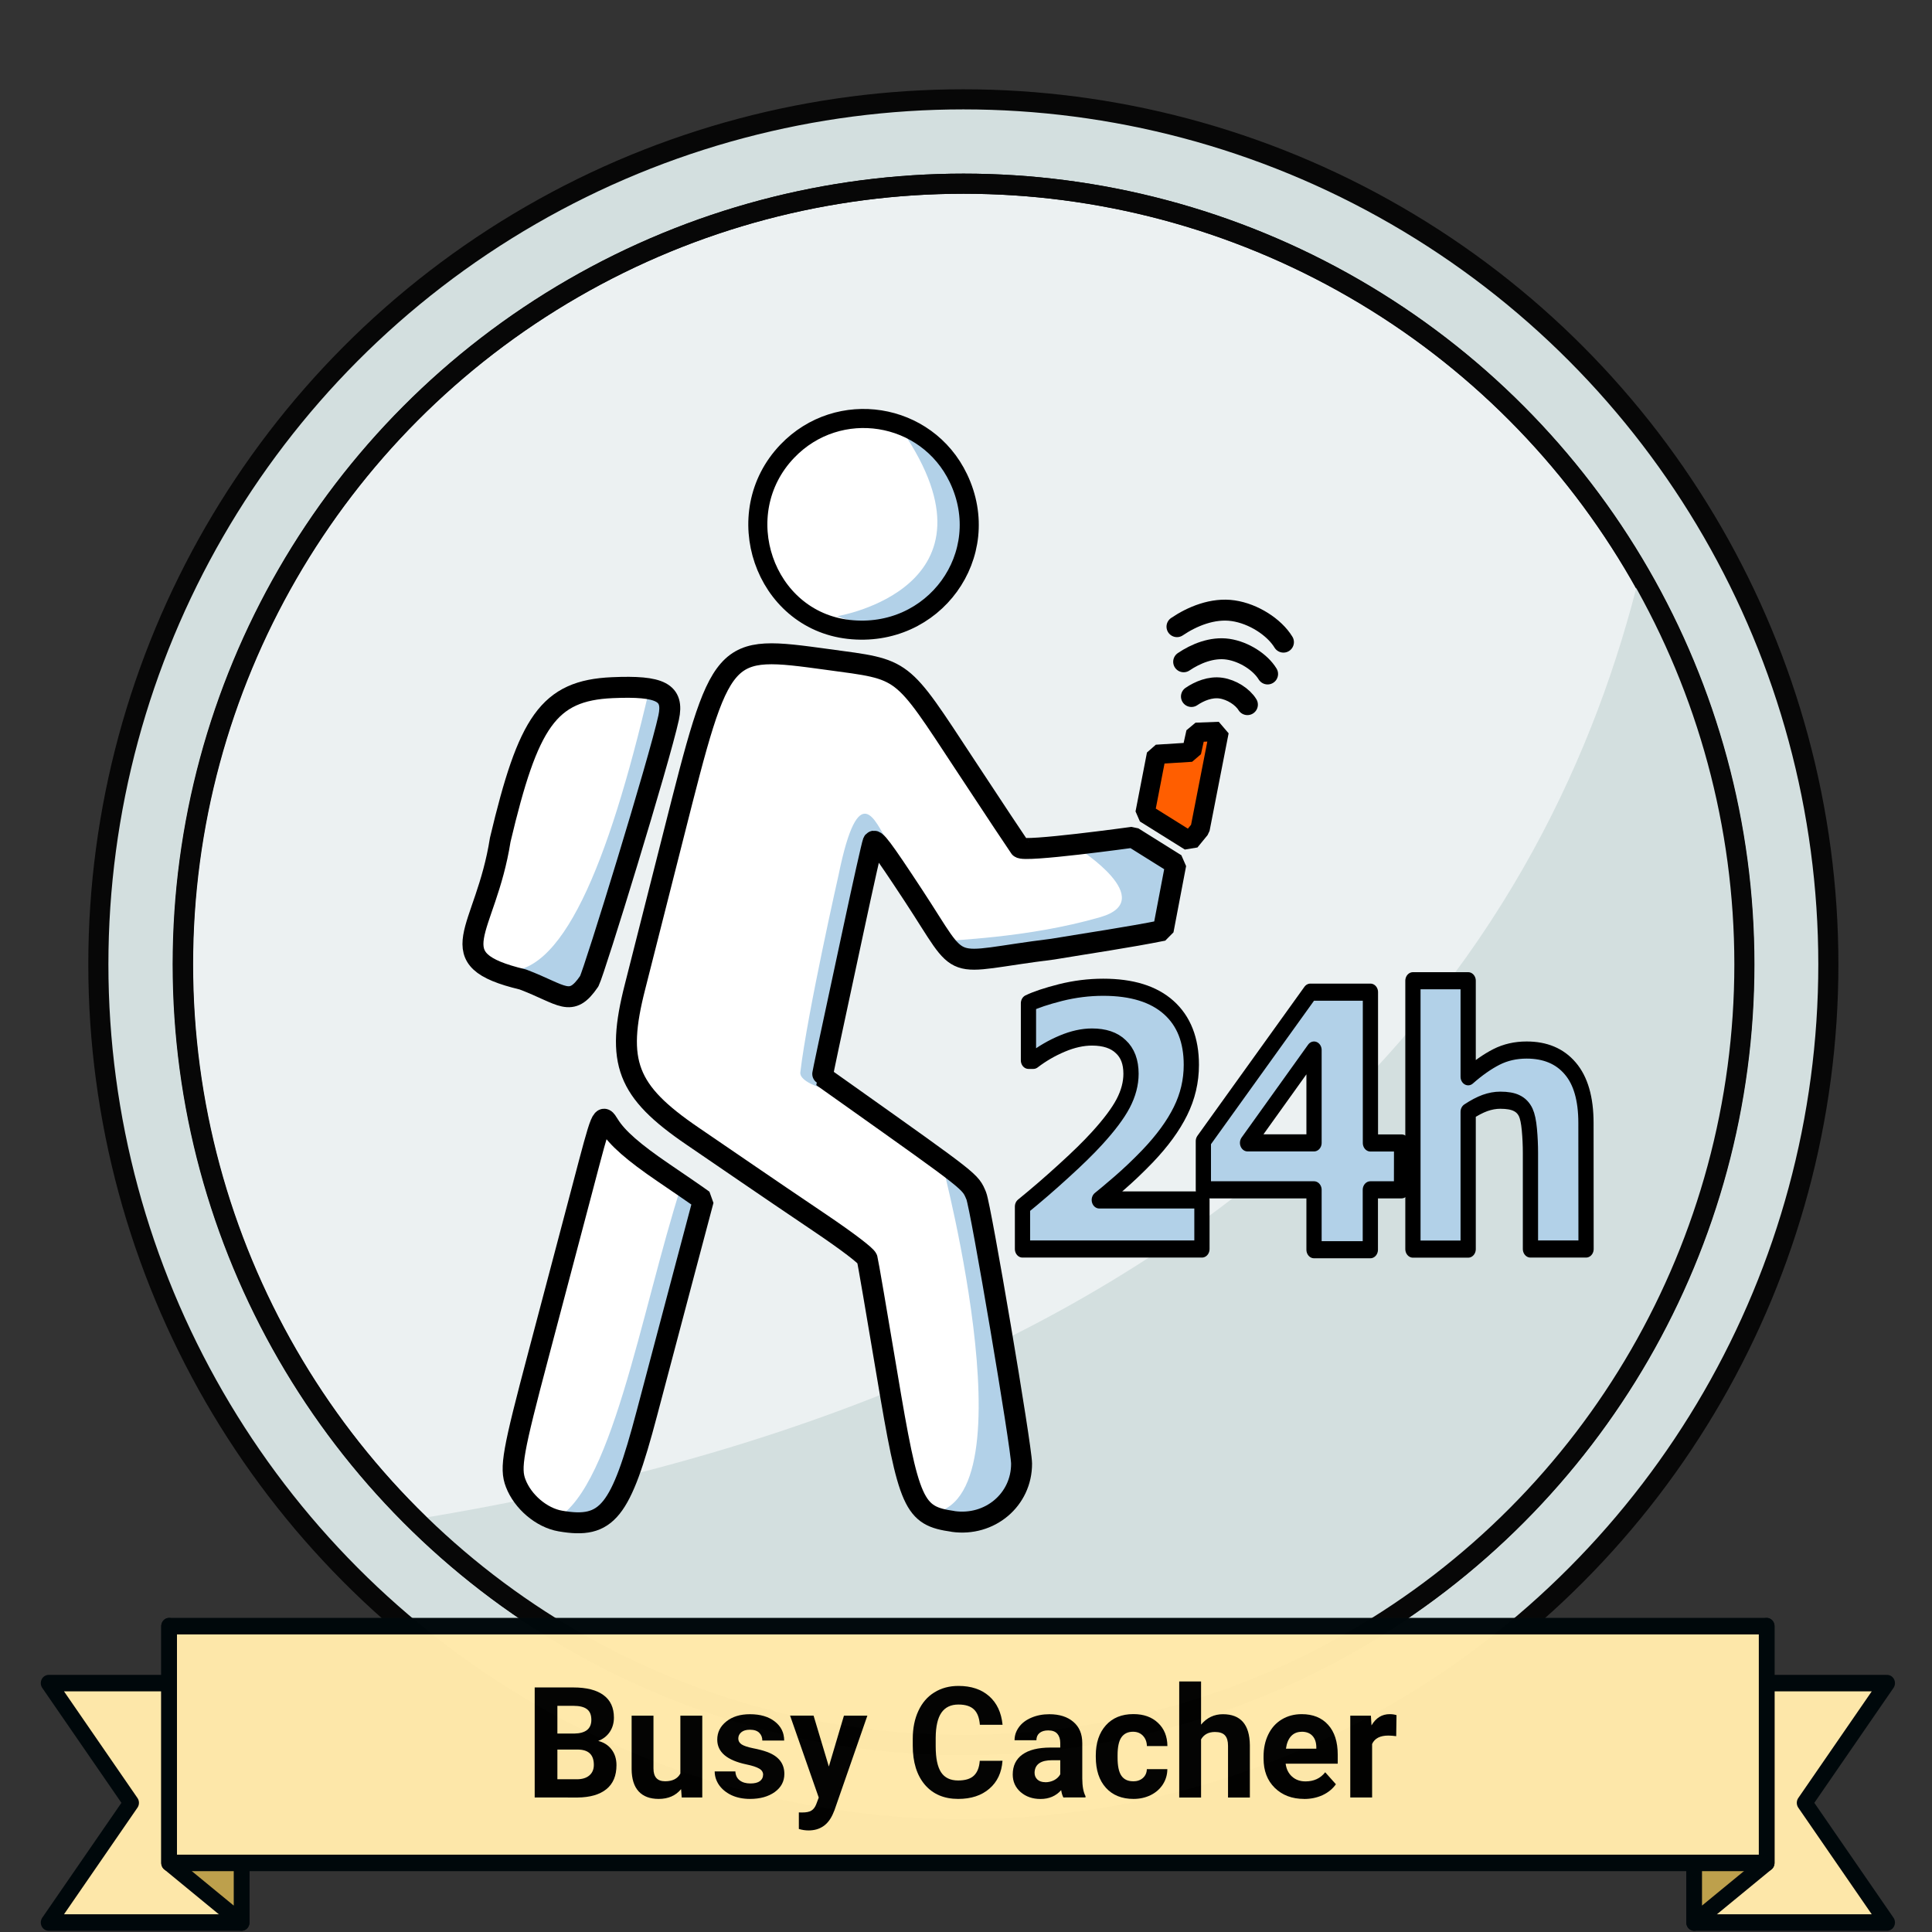 <?xml version="1.0" encoding="UTF-8" standalone="no"?>
<svg xmlns:osb="http://www.openswatchbook.org/uri/2009/osb" xmlns:dc="http://purl.org/dc/elements/1.1/" xmlns:cc="http://creativecommons.org/ns#" xmlns:rdf="http://www.w3.org/1999/02/22-rdf-syntax-ns#" xmlns:svg="http://www.w3.org/2000/svg" xmlns="http://www.w3.org/2000/svg" xmlns:xlink="http://www.w3.org/1999/xlink" xmlns:sodipodi="http://sodipodi.sourceforge.net/DTD/sodipodi-0.dtd" xmlns:inkscape="http://www.inkscape.org/namespaces/inkscape" width="120" height="120" viewBox="0 0 31.75 31.75" version="4.1.4" id="BadgeGen" inkscape:version="1.0.1 (3bc2e813f5, 2020-09-07)" sodipodi:docname="BadgeGen_v4.2.svg" style="enable-background:new" inkscape:export-filename="D:\Graphics\BadgesPGC\GPSMaze_NoL_v4.1.4.png" inkscape:export-xdpi="96" inkscape:export-ydpi="96">
  <rect x="0" y="0" width="31.75" height="31.75" fill="#333333" stroke="none"/>
  <title id="doctitle">BadgeGen_v4.2</title>
  <defs id="defs31018">
    <linearGradient inkscape:collect="always" id="linearGradient8847">
      <stop style="stop-color:#7a7a7a;stop-opacity:1" offset="0" id="stop8843"/>
      <stop style="stop-color:#ffffff;stop-opacity:1" offset="1" id="stop8845"/>
    </linearGradient>
    <marker inkscape:stockid="DotS" orient="auto" refY="0" refX="0" id="DotS" style="overflow:visible" inkscape:isstock="true">
      <path id="path6587" d="m -2.5,-1 c 0,2.76 -2.24,5 -5,5 -2.76,0 -5,-2.24 -5,-5 0,-2.76 2.24,-5 5,-5 2.76,0 5,2.24 5,5 z" style="fill:#ebe7e4;fill-opacity:1;fill-rule:evenodd;stroke:#705e43;stroke-width:1pt;stroke-opacity:1" transform="matrix(0.2,0,0,0.2,1.48,0.2)" inkscape:connector-curvature="0"/>
    </marker>
    <marker inkscape:stockid="Arrow2Lend" orient="auto" refY="0" refX="0" id="Arrow2Lend" style="overflow:visible" inkscape:isstock="true">
      <path id="path6541" style="fill:#000000;fill-opacity:1;fill-rule:evenodd;stroke:#000000;stroke-width:0.625;stroke-linejoin:round;stroke-opacity:1" d="M 8.719,4.034 -2.207,0.016 8.719,-4.002 c -1.745,2.372 -1.735,5.617 -6e-7,8.035 z" transform="matrix(-1.1,0,0,-1.1,-1.1,0)" inkscape:connector-curvature="0"/>
    </marker>
    <marker inkscape:stockid="Arrow1Lend" orient="auto" refY="0" refX="0" id="Arrow1Lend" style="overflow:visible" inkscape:isstock="true">
      <path id="path6523" d="M 0,0 5,-5 -12.5,0 5,5 Z" style="fill:#000000;fill-opacity:1;fill-rule:evenodd;stroke:#000000;stroke-width:1pt;stroke-opacity:1" transform="matrix(-0.8,0,0,-0.8,-10,0)" inkscape:connector-curvature="0"/>
    </marker>
    <marker inkscape:isstock="true" style="overflow:visible" id="marker6488" refX="0" refY="0" orient="auto" inkscape:stockid="Arrow2Send">
      <path transform="matrix(-0.3,0,0,-0.3,0.69,0)" d="M 8.719,4.034 -2.207,0.016 8.719,-4.002 c -1.745,2.372 -1.735,5.617 -6e-7,8.035 z" style="fill:#000000;fill-opacity:1;fill-rule:evenodd;stroke:#000000;stroke-width:0.625;stroke-linejoin:round;stroke-opacity:1" id="path6486" inkscape:connector-curvature="0"/>
    </marker>
    <linearGradient inkscape:collect="always" id="linearGradient2122">
      <stop style="stop-color:#648990;stop-opacity:1" offset="0" id="stop2118"/>
      <stop style="stop-color:#a3c7cd;stop-opacity:1" offset="1" id="stop2120"/>
    </linearGradient>
    <path style="fill:none;stroke:none;stroke-width:0.168;stroke-linecap:butt;stroke-linejoin:miter;stroke-miterlimit:4;stroke-dasharray:none;stroke-opacity:1" d="m -113.657,-389.316 c 0,0 26.398,-10.465 54.26,-0.098" id="path3194-0-2-59" inkscape:connector-curvature="0" sodipodi:nodetypes="cc" inkscape:export-xdpi="96" inkscape:export-ydpi="96"/>
    <path style="fill:none;stroke:none;stroke-width:0.168;stroke-linecap:butt;stroke-linejoin:miter;stroke-miterlimit:4;stroke-dasharray:none;stroke-opacity:1" d="m -113.657,-389.316 c 0,0 26.398,-10.465 54.26,-0.098" id="path3194-0-2-59-4" inkscape:connector-curvature="0" sodipodi:nodetypes="cc" inkscape:export-xdpi="96" inkscape:export-ydpi="96"/>
    <linearGradient id="linearGradient1346" osb:paint="gradient">
      <stop style="stop-color:#ffffff;stop-opacity:1" offset="0" id="stop1342"/>
      <stop style="stop-color:#d6d6d6;stop-opacity:1" offset="1" id="stop1344"/>
    </linearGradient>
    <linearGradient id="linearGradient829" osb:paint="gradient">
      <stop style="stop-color:#fdd573;stop-opacity:1" offset="0" id="stop825"/>
      <stop style="stop-color:#fbc231;stop-opacity:1" offset="1" id="stop827"/>
    </linearGradient>
    <linearGradient osb:paint="gradient" id="linearGradient925">
      <stop id="stop921" offset="0" style="stop-color:#f7f7f7;stop-opacity:1"/>
      <stop id="stop923" offset="1" style="stop-color:#a9a9a9;stop-opacity:1"/>
    </linearGradient>
    <linearGradient id="linearGradient1397" osb:paint="gradient">
      <stop style="stop-color:#e19b7f;stop-opacity:1" offset="0" id="stop1393"/>
      <stop style="stop-color:#c16d44;stop-opacity:1" offset="1" id="stop1395"/>
    </linearGradient>
    <linearGradient inkscape:collect="always" xlink:href="#linearGradient2122" id="linearGradient2124" x1="18.264" y1="228.881" x2="43.682" y2="235.985" gradientUnits="userSpaceOnUse"/>
    <marker inkscape:stockid="Arrow2Send" orient="auto" refY="0" refX="0" id="Arrow2Send-3" style="overflow:visible" inkscape:isstock="true">
      <path inkscape:connector-curvature="0" id="path2562-0" style="fill:#000000;fill-opacity:1;fill-rule:evenodd;stroke:#000000;stroke-width:0.625;stroke-linejoin:round;stroke-opacity:1" d="M 8.719,4.034 -2.207,0.016 8.719,-4.002 c -1.745,2.372 -1.735,5.617 -6e-7,8.035 z" transform="matrix(-0.3,0,0,-0.3,0.69,0)"/>
    </marker>
    <linearGradient inkscape:collect="always" xlink:href="#linearGradient8847" id="linearGradient8849" x1="36.056" y1="258.339" x2="35.173" y2="256.34" gradientUnits="userSpaceOnUse"/>
    <linearGradient inkscape:collect="always" xlink:href="#linearGradient8847" id="linearGradient8857" x1="27.45" y1="258.363" x2="26.603" y2="256.34" gradientUnits="userSpaceOnUse"/>
    <linearGradient inkscape:collect="always" xlink:href="#linearGradient8847" id="linearGradient8859" x1="29.19" y1="258.304" x2="28.331" y2="256.328" gradientUnits="userSpaceOnUse"/>
    <linearGradient inkscape:collect="always" xlink:href="#linearGradient8847" id="linearGradient8861" x1="30.906" y1="258.328" x2="30.047" y2="256.34" gradientUnits="userSpaceOnUse"/>
    <linearGradient inkscape:collect="always" xlink:href="#linearGradient8847" id="linearGradient8863" x1="32.611" y1="258.339" x2="31.752" y2="256.34" gradientUnits="userSpaceOnUse"/>
    <linearGradient inkscape:collect="always" xlink:href="#linearGradient8847" id="linearGradient8865" x1="34.339" y1="258.328" x2="33.469" y2="256.34" gradientUnits="userSpaceOnUse"/>
  </defs>
  <sodipodi:namedview id="base" pagecolor="#ffffff" bordercolor="#666666" borderopacity="1.0" inkscape:pageopacity="0" inkscape:pageshadow="2" inkscape:zoom="0.70710678" inkscape:cx="-715.00021" inkscape:cy="253.11541" inkscape:document-units="px" inkscape:current-layer="layer-TheRuggedCacher" showgrid="false" showborder="true" units="px" inkscape:window-width="1920" inkscape:window-height="1017" inkscape:window-x="1912" inkscape:window-y="592" inkscape:window-maximized="1" inkscape:snap-global="false" fit-margin-top="0" fit-margin-left="0" fit-margin-right="0" fit-margin-bottom="0" showguides="false" inkscape:showpageshadow="false" inkscape:document-rotation="0"/>
  <g inkscape:label="layer-BadgeBase" inkscape:groupmode="layer" id="layer-BadgeBase" style="display:inline" transform="translate(-16.356,-249.181)">
    
    
    
    
    <g inkscape:groupmode="layer" id="layer-platinum" inkscape:label="layer-Platinum" style="">
      <g transform="matrix(0.526,0,0,0.526,-33.521,215.67)" id="base-Platinum" style="stroke:#070707;stroke-width:0.628;stroke-miterlimit:4;stroke-dasharray:none;stroke-opacity:1">
        <circle r="27.025" cy="93.838" cx="124.921" id="path815-1-4-1-8" style="opacity:1;fill:#d3dfdf;fill-opacity:1;fill-rule:evenodd;stroke:#070707;stroke-width:0.628;stroke-linecap:round;stroke-linejoin:bevel;stroke-miterlimit:4;stroke-dasharray:none;stroke-dashoffset:0;stroke-opacity:1;paint-order:markers fill stroke"/>
        <circle r="24.39" cy="93.838" cx="124.921" id="path815-7-4-0" style="opacity:1;fill:#ecf1f2;fill-opacity:1;fill-rule:evenodd;stroke:#070707;stroke-width:0.628;stroke-linecap:round;stroke-linejoin:bevel;stroke-miterlimit:4;stroke-dasharray:none;stroke-dashoffset:0;stroke-opacity:1;paint-order:markers fill stroke"/>
        <path style="display:inline;opacity:1;fill:#d3dfdf;fill-opacity:1;fill-rule:evenodd;stroke:none;stroke-width:0.628;stroke-linecap:round;stroke-linejoin:bevel;stroke-miterlimit:4;stroke-dasharray:none;stroke-dashoffset:0;stroke-opacity:1;paint-order:markers fill stroke;enable-background:new" d="m 146.055,81.643 c 6.735,11.666 2.975,27.011 -8.927,33.318 -10.866,5.758 -20.806,3.538 -29.408,-3.773 26.925,-4.347 35.644,-18.539 38.335,-29.545 z" id="path815-7-4-0-0-1" inkscape:connector-curvature="0" sodipodi:nodetypes="cscc"/>
        <circle r="24.39" cy="93.838" cx="124.933" id="path815-7-4-0-0" style="display:inline;opacity:1;fill:none;fill-opacity:1;fill-rule:evenodd;stroke:#070707;stroke-width:0.628;stroke-linecap:round;stroke-linejoin:bevel;stroke-miterlimit:4;stroke-dasharray:none;stroke-dashoffset:0;stroke-opacity:1;paint-order:markers fill stroke;enable-background:new"/>
      </g>
    </g>
    
    
    
    
  </g>
  <g inkscape:groupmode="layer" id="layer-icons" inkscape:label="layer-icons" style="display:inline" transform="translate(-16.356,-249.181)">
    
    
    
    
    
    
    
    
    
    
    <g inkscape:groupmode="layer" id="layer-TheBusyCacher" inkscape:label="layer-TheBusyCacher" style="">
      <g id="icon-TheBusyCacher" transform="matrix(0.524,0,0,0.524,136.362,140.34)" inkscape:groupmode="layer" style="display:inline">
        <g id="g2689" transform="matrix(0.923,0,0,0.923,-16.26,22.985)" style="stroke-width:0.712;stroke-miterlimit:4;stroke-dasharray:none">
          <g id="g12189" transform="matrix(1.25,0,0,1.25,408.606,-40.42)" style="fill:#ff5e00;fill-opacity:1;stroke-width:0.569;stroke-miterlimit:4;stroke-dasharray:none">
            <g transform="matrix(2.422,0,0,2.722,682.858,-389.093)" id="text11991" style="font-style:normal;font-weight:normal;font-size:10.583px;line-height:1.25;font-family:sans-serif;letter-spacing:0px;word-spacing:0px;fill:#b2d1e8;fill-opacity:1;stroke:#000000;stroke-width:0.171;stroke-linejoin:round;stroke-miterlimit:4;stroke-dasharray:none;stroke-opacity:1" aria-label="24h">
              <path inkscape:connector-curvature="0" id="path1694" style="letter-spacing:-0.304px;fill:#b2d1e8;fill-opacity:1;stroke:#000000;stroke-width:0.171;stroke-linejoin:round;stroke-miterlimit:4;stroke-dasharray:none;stroke-opacity:1" d="m -479.553,226.117 h -2.014 v -0.424 q 0.231,-0.167 0.462,-0.355 0.233,-0.188 0.372,-0.324 0.208,-0.202 0.296,-0.351 0.088,-0.15 0.088,-0.296 0,-0.176 -0.114,-0.27 -0.112,-0.097 -0.324,-0.097 -0.158,0 -0.334,0.066 -0.174,0.065 -0.324,0.167 h -0.055 v -0.57 q 0.122,-0.053 0.36,-0.107 0.239,-0.053 0.479,-0.053 0.482,0 0.736,0.203 0.253,0.202 0.253,0.572 0,0.243 -0.122,0.462 -0.121,0.219 -0.37,0.451 -0.157,0.145 -0.315,0.267 -0.158,0.121 -0.226,0.169 h 1.152 z"/>
              <path inkscape:connector-curvature="0" id="path1696" style="letter-spacing:-0.304px;fill:#b2d1e8;fill-opacity:1;stroke:#000000;stroke-width:0.171;stroke-linejoin:round;stroke-miterlimit:4;stroke-dasharray:none;stroke-opacity:1" d="m -477.313,225.526 h -0.35 v 0.598 h -0.632 v -0.598 h -1.242 v -0.486 l 1.201,-1.488 h 0.674 v 1.506 h 0.35 z m -0.982,-0.469 v -0.927 l -0.746,0.927 z"/>
              <path inkscape:connector-curvature="0" id="path1698" style="font-style:normal;font-variant:normal;font-weight:bold;font-stretch:normal;font-size:3.528px;line-height:1.25;font-family:sans-serif;-inkscape-font-specification:'sans-serif Bold';fill:#b2d1e8;fill-opacity:1;stroke:#000000;stroke-width:0.171;stroke-linejoin:round;stroke-miterlimit:4;stroke-dasharray:none;stroke-opacity:1" d="m -475.242,226.117 h -0.624 v -0.959 q 0,-0.117 -0.012,-0.233 -0.012,-0.117 -0.041,-0.172 -0.034,-0.064 -0.102,-0.093 -0.065,-0.029 -0.184,-0.029 -0.084,0 -0.172,0.028 -0.086,0.028 -0.188,0.088 v 1.371 h -0.62 v -2.68 h 0.62 v 0.959 q 0.165,-0.129 0.317,-0.198 0.153,-0.069 0.339,-0.069 0.314,0 0.489,0.183 0.177,0.183 0.177,0.546 z"/>
            </g>
          </g>
          <g style="fill:none;fill-opacity:1;stroke-width:0.712;stroke-miterlimit:4;stroke-dasharray:none" transform="translate(40.932,2.906)" id="g2673">
            <g style="fill:none;fill-opacity:1;stroke:#000000;stroke-width:0.854;stroke-miterlimit:4;stroke-dasharray:none;stroke-opacity:1" transform="matrix(0.826,0.108,-0.108,0.826,208.306,107.349)" id="g11916-2">
              <path style="fill:none;fill-opacity:1;stroke:#000000;stroke-width:0.854;stroke-linecap:round;stroke-linejoin:miter;stroke-miterlimit:4;stroke-dasharray:none;stroke-opacity:1" d="m -505.185,203.521 c 0.291,-0.259 0.711,-0.503 1.151,-0.495 0.44,0.007 0.918,0.234 1.156,0.528" id="path11865-3-3" inkscape:connector-curvature="0" sodipodi:nodetypes="csc"/>
              <path style="fill:none;fill-opacity:1;stroke:#000000;stroke-width:0.854;stroke-linecap:round;stroke-linejoin:miter;stroke-miterlimit:4;stroke-dasharray:none;stroke-opacity:1" d="m -505.683,202.158 c 0.437,-0.388 1.065,-0.754 1.726,-0.743 0.66,0.011 1.377,0.35 1.733,0.792" id="path11865-3-7-4" inkscape:connector-curvature="0" sodipodi:nodetypes="csc"/>
              <path style="fill:none;fill-opacity:1;stroke:#000000;stroke-width:0.854;stroke-linecap:round;stroke-linejoin:miter;stroke-miterlimit:4;stroke-dasharray:none;stroke-opacity:1" d="m -506.139,200.773 c 0.554,-0.492 1.352,-0.956 2.19,-0.942 0.838,0.013 1.747,0.445 2.198,1.005" id="path11865-3-7-2-7" inkscape:connector-curvature="0" sodipodi:nodetypes="csc"/>
            </g>
            <path style="fill:#ffffff;fill-opacity:1;stroke:none;stroke-width:0.712;stroke-linecap:butt;stroke-linejoin:bevel;stroke-miterlimit:4;stroke-dasharray:none;stroke-opacity:1" d="m -252.463,248.922 c -0.636,-0.11 -1.274,-0.651 -1.516,-1.284 -0.199,-0.52 -0.103,-1.058 0.783,-4.399 0.483,-1.821 1.151,-4.347 1.484,-5.615 0.679,-2.583 0.664,-2.547 0.902,-2.164 0.279,0.448 0.829,0.931 1.861,1.633 0.531,0.361 1.051,0.718 1.156,0.793 l 0.19,0.136 -0.631,2.378 c -0.347,1.308 -0.927,3.497 -1.288,4.866 -0.888,3.363 -1.346,3.933 -2.941,3.656 z" id="path8713" inkscape:connector-curvature="0"/>
            <path style="fill:#ffffff;fill-opacity:1;stroke:none;stroke-width:0.712;stroke-linecap:butt;stroke-linejoin:bevel;stroke-miterlimit:4;stroke-dasharray:none;stroke-opacity:1" d="m -239.118,248.935 c -1.342,-0.191 -1.497,-0.537 -2.249,-5.033 -0.343,-2.047 -0.643,-3.798 -0.669,-3.89 -0.027,-0.099 -0.677,-0.594 -1.597,-1.215 -0.854,-0.576 -1.965,-1.33 -2.469,-1.676 -0.505,-0.346 -1.346,-0.921 -1.87,-1.278 -2.236,-1.525 -2.611,-2.501 -1.952,-5.074 0.115,-0.447 0.705,-2.774 1.311,-5.17 1.639,-6.472 1.614,-6.444 5.24,-5.95 2.642,0.36 2.446,0.209 4.68,3.604 0.94,1.429 1.772,2.683 1.847,2.786 0.119,0.164 3.837,-0.35 3.837,-0.35 l 1.46,0.913 -0.429,2.251 c -1.176,0.237 -2.54,0.435 -3.755,0.638 -3.734,0.458 -2.941,0.899 -4.731,-1.822 -1.077,-1.638 -1.318,-1.956 -1.372,-1.818 -0.036,0.092 -0.336,1.431 -0.666,2.975 -0.33,1.544 -0.706,3.298 -0.835,3.897 -0.129,0.599 -0.229,1.093 -0.222,1.098 0.007,0.005 0.409,0.29 0.893,0.633 4.226,3.001 4.126,2.922 4.336,3.418 0.154,0.366 1.537,8.534 1.54,9.097 0.006,1.229 -1.078,2.145 -2.329,1.968 z" id="path8711" inkscape:connector-curvature="0" sodipodi:nodetypes="csccscssccccccccccscccccc"/>
            <path style="fill:#ffffff;fill-opacity:1;stroke:none;stroke-width:0.712;stroke-linecap:butt;stroke-linejoin:bevel;stroke-miterlimit:4;stroke-dasharray:none;stroke-opacity:1" d="m -253.737,230.521 c -2.942,-0.703 -1.264,-1.582 -0.767,-4.744 0.95,-4.008 1.632,-5.076 3.811,-5.171 1.645,-0.072 2.097,0.162 1.911,1.02 -0.316,1.456 -2.513,8.594 -2.698,8.955 -0.629,0.925 -0.899,0.454 -2.257,-0.06 z" id="path8709" inkscape:connector-curvature="0"/>
            <path style="fill:#ffffff;fill-opacity:1;stroke:none;stroke-width:0.648;stroke-linecap:butt;stroke-linejoin:bevel;stroke-miterlimit:4;stroke-dasharray:none;stroke-opacity:1" d="m -242.667,218.626 c -2.874,-0.326 -4.115,-3.936 -2.081,-6.057 1.736,-1.81 4.732,-1.336 5.812,0.92 1.246,2.6 -0.835,5.466 -3.731,5.137 z" id="path8694" inkscape:connector-curvature="0"/>
            <path style="display:inline;fill:#ff5e00;fill-opacity:1;stroke:none;stroke-width:0.657;stroke-linecap:butt;stroke-linejoin:bevel;stroke-miterlimit:4;stroke-dasharray:none;stroke-opacity:1;enable-background:new" d="m -232.595,224.874 0.388,-2.002 1.191,-0.075 0.149,-0.673 0.79,-0.03 -0.647,3.314 -0.344,0.42 z" id="path8711-6" inkscape:connector-curvature="0" sodipodi:nodetypes="cccccccc"/>
          </g>
          <path style="fill:#b2d1e8;fill-opacity:1;stroke:none;stroke-width:0.505px;stroke-linecap:butt;stroke-linejoin:miter;stroke-opacity:1" d="m -199.858,214.766 c 0,0 3.395,1.34 1.876,4.824 0,0 -1.674,2.463 -4.074,1.484 0,0 5.85,-0.962 2.199,-6.308 z" id="path2966" inkscape:connector-curvature="0"/>
          <path style="fill:#b2d1e8;fill-opacity:1;stroke:none;stroke-width:0.547px;stroke-linecap:butt;stroke-linejoin:miter;stroke-opacity:1" d="m -208.447,223.566 c -1.393,5.966 -2.995,9.886 -5.031,9.547 l 2.567,0.786 0.89,-1.3 2.463,-8.691 z" id="path2971" inkscape:connector-curvature="0" sodipodi:nodetypes="cccccc"/>
          <path style="fill:#b2d1e8;fill-opacity:1;stroke:none;stroke-width:0.547px;stroke-linecap:butt;stroke-linejoin:miter;stroke-opacity:1" d="m -207.352,240.4 c -1.389,4.314 -2.399,10.664 -4.448,11.428 l 1.984,-0.479 1.163,-2.258 2.053,-8.006 z" id="path2973" inkscape:connector-curvature="0" sodipodi:nodetypes="cccccc"/>
          <path style="fill:#b2d1e8;fill-opacity:1;stroke:none;stroke-width:0.547px;stroke-linecap:butt;stroke-linejoin:miter;stroke-opacity:1" d="m -199.258,251.546 2.103,0.282 1.505,-1.232 -0.821,-5.474 -1.026,-5.132 -1.003,-0.33 c 0,0 3.254,12.36 -0.758,11.887 z" id="path2975" inkscape:connector-curvature="0" sodipodi:nodetypes="ccccccc"/>
          <path style="fill:#b2d1e8;fill-opacity:1;stroke:none;stroke-width:0.547px;stroke-linecap:butt;stroke-linejoin:miter;stroke-opacity:1" d="m -202.391,237.167 1.608,-8.468 2.669,3.832 1.916,0.068 5.406,-0.958 0.274,-2.258 -1.711,-1.026 -1.604,0.641 c -0.031,-0.031 2.715,1.722 0.714,2.302 -2.536,0.735 -5.212,0.769 -5.166,0.821 0,0 -0.796,-1.335 -2.086,-3.421 -0.388,-0.627 -0.959,-2.19 -1.643,1.163 0,0 -1.062,4.696 -1.3,6.706 -0.043,0.364 0.924,0.599 0.924,0.599 z" id="path2977" inkscape:connector-curvature="0" sodipodi:nodetypes="ccccccccscscsc"/>
          <g style="display:inline;fill:none;fill-opacity:1;stroke-width:0.712;stroke-miterlimit:4;stroke-dasharray:none;enable-background:new" transform="translate(40.993,2.897)" id="g2673-1">
            <path style="fill:none;fill-opacity:1;stroke:#000000;stroke-width:0.712;stroke-linecap:butt;stroke-linejoin:bevel;stroke-miterlimit:4;stroke-dasharray:none;stroke-opacity:1" d="m -252.463,248.922 c -0.636,-0.11 -1.274,-0.651 -1.516,-1.284 -0.199,-0.52 -0.103,-1.058 0.783,-4.399 0.483,-1.821 1.151,-4.347 1.484,-5.615 0.679,-2.583 0.664,-2.547 0.902,-2.164 0.279,0.448 0.829,0.931 1.861,1.633 0.531,0.361 1.051,0.718 1.156,0.793 l 0.19,0.136 -0.631,2.378 c -0.347,1.308 -0.927,3.497 -1.288,4.866 -0.888,3.363 -1.346,3.933 -2.941,3.656 z" id="path8713-8" inkscape:connector-curvature="0"/>
            <path style="fill:none;fill-opacity:1;stroke:#000000;stroke-width:0.712;stroke-linecap:butt;stroke-linejoin:bevel;stroke-miterlimit:4;stroke-dasharray:none;stroke-opacity:1" d="m -239.118,248.935 c -1.342,-0.191 -1.497,-0.537 -2.249,-5.033 -0.343,-2.047 -0.643,-3.798 -0.669,-3.89 -0.027,-0.099 -0.677,-0.594 -1.597,-1.215 -0.854,-0.576 -1.965,-1.33 -2.469,-1.676 -0.505,-0.346 -1.346,-0.921 -1.87,-1.278 -2.236,-1.525 -2.611,-2.501 -1.952,-5.074 0.115,-0.447 0.705,-2.774 1.311,-5.17 1.639,-6.472 1.614,-6.444 5.24,-5.95 2.642,0.36 2.446,0.209 4.68,3.604 0.94,1.429 1.772,2.683 1.847,2.786 0.119,0.164 3.837,-0.35 3.837,-0.35 l 1.46,0.913 -0.429,2.251 c -1.176,0.237 -2.54,0.435 -3.755,0.638 -3.734,0.458 -2.941,0.899 -4.731,-1.822 -1.077,-1.638 -1.318,-1.956 -1.372,-1.818 -0.036,0.092 -0.336,1.431 -0.666,2.975 -0.33,1.544 -0.706,3.298 -0.835,3.897 -0.129,0.599 -0.229,1.093 -0.222,1.098 0.007,0.005 0.409,0.29 0.893,0.633 4.226,3.001 4.126,2.922 4.336,3.418 0.154,0.366 1.537,8.534 1.54,9.097 0.006,1.229 -1.078,2.145 -2.329,1.968 z" id="path8711-61" inkscape:connector-curvature="0" sodipodi:nodetypes="csccscssccccccccccscccccc"/>
            <path style="fill:none;fill-opacity:1;stroke:#000000;stroke-width:0.712;stroke-linecap:butt;stroke-linejoin:bevel;stroke-miterlimit:4;stroke-dasharray:none;stroke-opacity:1" d="m -253.737,230.521 c -2.942,-0.703 -1.264,-1.582 -0.767,-4.744 0.95,-4.008 1.632,-5.076 3.811,-5.171 1.645,-0.072 2.097,0.162 1.911,1.02 -0.316,1.456 -2.513,8.594 -2.698,8.955 -0.629,0.925 -0.899,0.454 -2.257,-0.06 z" id="path8709-9" inkscape:connector-curvature="0"/>
            <path style="fill:none;fill-opacity:1;stroke:#000000;stroke-width:0.648;stroke-linecap:butt;stroke-linejoin:bevel;stroke-miterlimit:4;stroke-dasharray:none;stroke-opacity:1" d="m -242.667,218.626 c -2.874,-0.326 -4.115,-3.936 -2.081,-6.057 1.736,-1.81 4.732,-1.336 5.812,0.92 1.246,2.6 -0.835,5.466 -3.731,5.137 z" id="path8694-8" inkscape:connector-curvature="0"/>
            <path style="display:inline;fill:none;fill-opacity:1;stroke:#000000;stroke-width:0.657;stroke-linecap:butt;stroke-linejoin:bevel;stroke-miterlimit:4;stroke-dasharray:none;stroke-opacity:1;enable-background:new" d="m -232.595,224.874 0.388,-2.002 1.191,-0.075 0.149,-0.673 0.79,-0.03 -0.647,3.314 -0.344,0.42 z" id="path8711-6-1" inkscape:connector-curvature="0" sodipodi:nodetypes="cccccccc"/>
          </g>
        </g>
      </g>
    </g>
    
    
    
    
    
    
    
    
    
    
    
    
    
    
    
    
    
    
    
    
    
    
    
    
    
    
    
    
    
    
    
    
    
    
  </g>
  
  <g inkscape:groupmode="layer" id="layer-addon-topleft" inkscape:label="layer-addon-topleft" style="" transform="translate(-16.356,-249.181)">
    
    
    
    
    
    
    
    
    
    
    
    
    
    
    
    
  </g>
  <g inkscape:groupmode="layer" id="layer-addon-midleft" inkscape:label="layer-addon-midleft" style="" transform="translate(-16.356,-249.181)">
    
    
    
    
    
    
    
    
    
    
    
    
    
    
    
    
  </g>
  <g inkscape:groupmode="layer" id="layer-addon-bottomleft" inkscape:label="layer-addon-bottomleft" style="" transform="translate(-16.356,-249.181)">
    
    
    
    
    
    
    
    
    
    
    
    
    
    
    
    
  </g>
  <g inkscape:groupmode="layer" id="layer-addon-topright" inkscape:label="layer-addon-topright" style="" transform="translate(-16.356,-249.181)">
    
    
    
    
    
    
    
    
    
    
    
    
    
    
    
    
  </g>
  <g inkscape:groupmode="layer" id="layer-addon-midright" inkscape:label="layer-addon-midright" style="" transform="translate(-16.356,-249.181)">
    
    
    
    
    
    
    
    
    
    
    
    
    
    
    
    
  </g>
  <g inkscape:groupmode="layer" id="layer-addon-bottomright" inkscape:label="layer-addon-bottomright" style="" transform="translate(-16.356,-249.181)">
    
    
    
    
    
    
    
    
    
    
    
    
    
    
    
    
  </g>
  <g inkscape:groupmode="layer" id="layer-ribbon" inkscape:label="layer-ribbon" style="display:inline;opacity:0.99" transform="translate(-16.356,-249.181)">
    <g id="layer-ribbon-base" transform="matrix(0.478,0,0,0.502,86.398,149.217)" style="stroke:#00080b;stroke-width:0.54;stroke-miterlimit:4;stroke-dasharray:none;stroke-opacity:1" inkscape:groupmode="layer">
      <g id="g1029" style="display:inline;stroke:#00080b;stroke-width:0.54;stroke-miterlimit:4;stroke-dasharray:none;stroke-opacity:1" transform="translate(0,2.1814158e-6)">
        <g id="g999" style="stroke:#00080b;stroke-width:0.54;stroke-miterlimit:4;stroke-dasharray:none;stroke-opacity:1">
          <path sodipodi:nodetypes="cccccc" inkscape:connector-curvature="0" id="rect926-0" d="m -144.859,254.231 h 6.634 v 7.837 h -6.634 l 2.835,-3.918 z" style="opacity:1;fill:#ffe9aa;fill-opacity:1;fill-rule:evenodd;stroke:#00080b;stroke-width:0.54;stroke-linecap:butt;stroke-linejoin:round;stroke-miterlimit:4;stroke-dasharray:none;stroke-dashoffset:0;stroke-opacity:1;paint-order:normal"/>
          <path inkscape:connector-curvature="0" id="path978" d="m -138.225,262.068 -2.493,-1.951 v -7.751 l 2.493,1.865 z" style="fill:#bea14d;fill-opacity:1;stroke:#00080b;stroke-width:0.54;stroke-linecap:butt;stroke-linejoin:round;stroke-miterlimit:4;stroke-dasharray:none;stroke-opacity:1"/>
        </g>
        <g transform="matrix(-1,0,0,1,-226.511,7.7148434e-7)" id="g999-6" style="stroke:#00080b;stroke-width:0.54;stroke-miterlimit:4;stroke-dasharray:none;stroke-opacity:1">
          <path sodipodi:nodetypes="cccccc" inkscape:connector-curvature="0" id="rect926-0-8" d="m -144.859,254.231 h 6.634 v 7.837 h -6.634 l 2.835,-3.918 z" style="opacity:1;fill:#ffe9aa;fill-opacity:1;fill-rule:evenodd;stroke:#00080b;stroke-width:0.54;stroke-linecap:butt;stroke-linejoin:round;stroke-miterlimit:4;stroke-dasharray:none;stroke-dashoffset:0;stroke-opacity:1;paint-order:normal"/>
          <path inkscape:connector-curvature="0" id="path978-7" d="m -138.225,262.068 -2.493,-1.951 v -7.751 l 2.493,1.865 z" style="fill:#bea14d;fill-opacity:1;stroke:#00080b;stroke-width:0.54;stroke-linecap:butt;stroke-linejoin:round;stroke-miterlimit:4;stroke-dasharray:none;stroke-opacity:1"/>
        </g>
      </g>
      <rect y="252.366" x="-140.717" height="7.751" width="54.924" id="rect926" style="opacity:1;fill:#ffe9aa;fill-opacity:1;fill-rule:evenodd;stroke:#00080b;stroke-width:0.54;stroke-linecap:butt;stroke-linejoin:round;stroke-miterlimit:4;stroke-dasharray:none;stroke-dashoffset:0;stroke-opacity:1;paint-order:normal"/>
    </g>
    
    <g inkscape:groupmode="layer" id="layer-ribbontext" style="display:inline">
      
      
      
      
      
      
      <g aria-label="Busy Cacher" style="font-style:normal;font-weight:normal;font-size:2.543px;line-height:1.25;font-family:sans-serif;letter-spacing:0px;word-spacing:0px;opacity:0.99;fill:#000000;fill-opacity:1;stroke:none;stroke-width:0.139;enable-background:new" id="ribbon-text-TheBusyCacher">
        <path d="m 25.143,278.72 v -1.808 h 0.633 q 0.329,0 0.499,0.127 0.17,0.125 0.17,0.369 0,0.133 -0.068,0.235 -0.068,0.101 -0.19,0.148 0.139,0.035 0.219,0.14 0.081,0.106 0.081,0.258 0,0.261 -0.166,0.395 -0.166,0.134 -0.474,0.137 z m 0.373,-0.787 v 0.488 h 0.319 q 0.132,0 0.205,-0.062 0.075,-0.063 0.075,-0.174 0,-0.248 -0.257,-0.252 z m 0,-0.263 h 0.276 q 0.282,-0.005 0.282,-0.225 0,-0.123 -0.072,-0.176 -0.071,-0.055 -0.225,-0.055 h -0.261 z" style="font-style:normal;font-variant:normal;font-weight:bold;font-stretch:normal;font-family:Roboto;-inkscape-font-specification:'Roboto Bold';text-align:center;text-anchor:middle;fill:#000000;fill-opacity:1;stroke-width:0.139" id="path2721" inkscape:connector-curvature="0"/>
        <path d="m 27.549,278.583 q -0.133,0.161 -0.368,0.161 -0.216,0 -0.33,-0.124 -0.113,-0.124 -0.115,-0.364 v -0.88 h 0.359 v 0.868 q 0,0.21 0.191,0.21 0.183,0 0.251,-0.127 v -0.951 h 0.36 v 1.344 h -0.338 z" style="font-style:normal;font-variant:normal;font-weight:bold;font-stretch:normal;font-family:Roboto;-inkscape-font-specification:'Roboto Bold';text-align:center;text-anchor:middle;fill:#000000;fill-opacity:1;stroke-width:0.139" id="path2723" inkscape:connector-curvature="0"/>
        <path d="m 28.897,278.348 q 0,-0.066 -0.066,-0.103 -0.065,-0.038 -0.209,-0.068 -0.479,-0.101 -0.479,-0.407 0,-0.179 0.148,-0.298 0.149,-0.12 0.389,-0.12 0.256,0 0.409,0.12 0.154,0.12 0.154,0.313 h -0.359 q 0,-0.077 -0.05,-0.127 -0.05,-0.051 -0.155,-0.051 -0.091,0 -0.14,0.041 -0.05,0.041 -0.05,0.104 0,0.06 0.056,0.097 0.057,0.036 0.191,0.063 0.134,0.026 0.226,0.06 0.284,0.104 0.284,0.361 0,0.184 -0.158,0.298 -0.158,0.113 -0.407,0.113 -0.169,0 -0.301,-0.06 -0.13,-0.061 -0.205,-0.165 -0.074,-0.106 -0.074,-0.227 h 0.34 q 0.005,0.096 0.071,0.147 0.066,0.051 0.176,0.051 0.103,0 0.155,-0.038 0.053,-0.04 0.053,-0.103 z" style="font-style:normal;font-variant:normal;font-weight:bold;font-stretch:normal;font-family:Roboto;-inkscape-font-specification:'Roboto Bold';text-align:center;text-anchor:middle;fill:#000000;fill-opacity:1;stroke-width:0.139" id="path2725" inkscape:connector-curvature="0"/>
        <path d="m 29.977,278.212 0.248,-0.836 h 0.385 l -0.54,1.552 -0.03,0.071 q -0.12,0.263 -0.397,0.263 -0.078,0 -0.159,-0.024 v -0.272 l 0.055,10e-4 q 0.102,0 0.151,-0.031 0.051,-0.031 0.079,-0.103 l 0.042,-0.111 -0.471,-1.347 h 0.386 z" style="font-style:normal;font-variant:normal;font-weight:bold;font-stretch:normal;font-family:Roboto;-inkscape-font-specification:'Roboto Bold';text-align:center;text-anchor:middle;fill:#000000;fill-opacity:1;stroke-width:0.139" id="path2727" inkscape:connector-curvature="0"/>
        <path d="m 32.831,278.117 q -0.021,0.292 -0.216,0.459 -0.194,0.168 -0.512,0.168 -0.348,0 -0.548,-0.233 -0.199,-0.235 -0.199,-0.643 v -0.111 q 0,-0.261 0.092,-0.459 0.092,-0.199 0.262,-0.304 0.171,-0.107 0.397,-0.107 0.313,0 0.504,0.168 0.191,0.168 0.221,0.471 h -0.373 q -0.014,-0.175 -0.098,-0.253 -0.083,-0.08 -0.255,-0.08 -0.186,0 -0.279,0.134 -0.092,0.133 -0.094,0.414 v 0.137 q 0,0.293 0.088,0.428 0.089,0.135 0.281,0.135 0.173,0 0.257,-0.078 0.086,-0.08 0.098,-0.245 z" style="font-style:normal;font-variant:normal;font-weight:bold;font-stretch:normal;font-family:Roboto;-inkscape-font-specification:'Roboto Bold';text-align:center;text-anchor:middle;fill:#000000;fill-opacity:1;stroke-width:0.139" id="path2729" inkscape:connector-curvature="0"/>
        <path d="m 33.831,278.72 q -0.025,-0.048 -0.036,-0.12 -0.13,0.145 -0.339,0.145 -0.197,0 -0.328,-0.114 -0.129,-0.114 -0.129,-0.288 0,-0.214 0.158,-0.328 0.159,-0.114 0.458,-0.115 h 0.165 v -0.077 q 0,-0.093 -0.048,-0.149 -0.047,-0.056 -0.15,-0.056 -0.091,0 -0.143,0.043 -0.051,0.043 -0.051,0.119 h -0.359 q 0,-0.117 0.072,-0.216 0.072,-0.099 0.204,-0.155 0.132,-0.057 0.296,-0.057 0.248,0 0.394,0.125 0.147,0.124 0.147,0.35 v 0.582 q 0.001,0.191 0.053,0.289 v 0.021 z m -0.297,-0.25 q 0.079,0 0.147,-0.035 0.067,-0.036 0.099,-0.096 v -0.231 h -0.134 q -0.269,0 -0.287,0.186 l -0.001,0.021 q 0,0.067 0.047,0.111 0.047,0.043 0.129,0.043 z" style="font-style:normal;font-variant:normal;font-weight:bold;font-stretch:normal;font-family:Roboto;-inkscape-font-specification:'Roboto Bold';text-align:center;text-anchor:middle;fill:#000000;fill-opacity:1;stroke-width:0.139" id="path2731" inkscape:connector-curvature="0"/>
        <path d="m 34.977,278.455 q 0.099,0 0.161,-0.055 0.062,-0.055 0.065,-0.145 h 0.337 q -0.001,0.137 -0.074,0.251 -0.073,0.113 -0.201,0.176 -0.127,0.062 -0.281,0.062 -0.288,0 -0.454,-0.183 -0.166,-0.184 -0.166,-0.507 v -0.024 q 0,-0.31 0.165,-0.495 0.165,-0.185 0.453,-0.185 0.252,0 0.404,0.144 0.153,0.143 0.155,0.381 h -0.337 q -0.003,-0.104 -0.065,-0.169 -0.062,-0.066 -0.164,-0.066 -0.125,0 -0.19,0.092 -0.063,0.091 -0.063,0.296 v 0.037 q 0,0.207 0.063,0.298 0.063,0.091 0.192,0.091 z" style="font-style:normal;font-variant:normal;font-weight:bold;font-stretch:normal;font-family:Roboto;-inkscape-font-specification:'Roboto Bold';text-align:center;text-anchor:middle;fill:#000000;fill-opacity:1;stroke-width:0.139" id="path2733" inkscape:connector-curvature="0"/>
        <path d="m 36.094,277.523 q 0.143,-0.171 0.359,-0.171 0.437,0 0.443,0.508 v 0.861 h -0.359 v -0.851 q 0,-0.115 -0.05,-0.17 -0.05,-0.056 -0.165,-0.056 -0.158,0 -0.228,0.122 v 0.955 H 35.735 v -1.907 h 0.359 z" style="font-style:normal;font-variant:normal;font-weight:bold;font-stretch:normal;font-family:Roboto;-inkscape-font-specification:'Roboto Bold';text-align:center;text-anchor:middle;fill:#000000;fill-opacity:1;stroke-width:0.139" id="path2735" inkscape:connector-curvature="0"/>
        <path d="m 37.788,278.744 q -0.296,0 -0.482,-0.181 -0.185,-0.181 -0.185,-0.483 v -0.035 q 0,-0.202 0.078,-0.361 0.078,-0.16 0.221,-0.246 0.144,-0.087 0.328,-0.087 0.276,0 0.433,0.174 0.159,0.174 0.159,0.493 v 0.147 h -0.856 q 0.017,0.132 0.104,0.211 0.088,0.08 0.222,0.08 0.207,0 0.324,-0.15 l 0.176,0.197 q -0.081,0.114 -0.219,0.179 -0.138,0.063 -0.305,0.063 z m -0.041,-1.103 q -0.107,0 -0.174,0.072 -0.066,0.072 -0.084,0.206 h 0.499 v -0.029 q -0.003,-0.119 -0.065,-0.184 -0.062,-0.066 -0.176,-0.066 z" style="font-style:normal;font-variant:normal;font-weight:bold;font-stretch:normal;font-family:Roboto;-inkscape-font-specification:'Roboto Bold';text-align:center;text-anchor:middle;fill:#000000;fill-opacity:1;stroke-width:0.139" id="path2737" inkscape:connector-curvature="0"/>
        <path d="m 39.301,277.713 q -0.073,-0.01 -0.129,-0.01 -0.204,0 -0.267,0.138 v 0.879 h -0.359 v -1.344 h 0.339 l 0.01,0.16 q 0.108,-0.185 0.299,-0.185 0.06,0 0.112,0.016 z" style="font-style:normal;font-variant:normal;font-weight:bold;font-stretch:normal;font-family:Roboto;-inkscape-font-specification:'Roboto Bold';text-align:center;text-anchor:middle;fill:#000000;fill-opacity:1;stroke-width:0.139" id="path2739" inkscape:connector-curvature="0"/>
      </g>
      
      
      
      
      
      
      
      
      
      
      
      
      
      
      
      
      
      
      
      
      
      
      
      
      
      
      
      
      
      
      
      
      
      
      
      
      
      
    </g>
  </g>
</svg>
